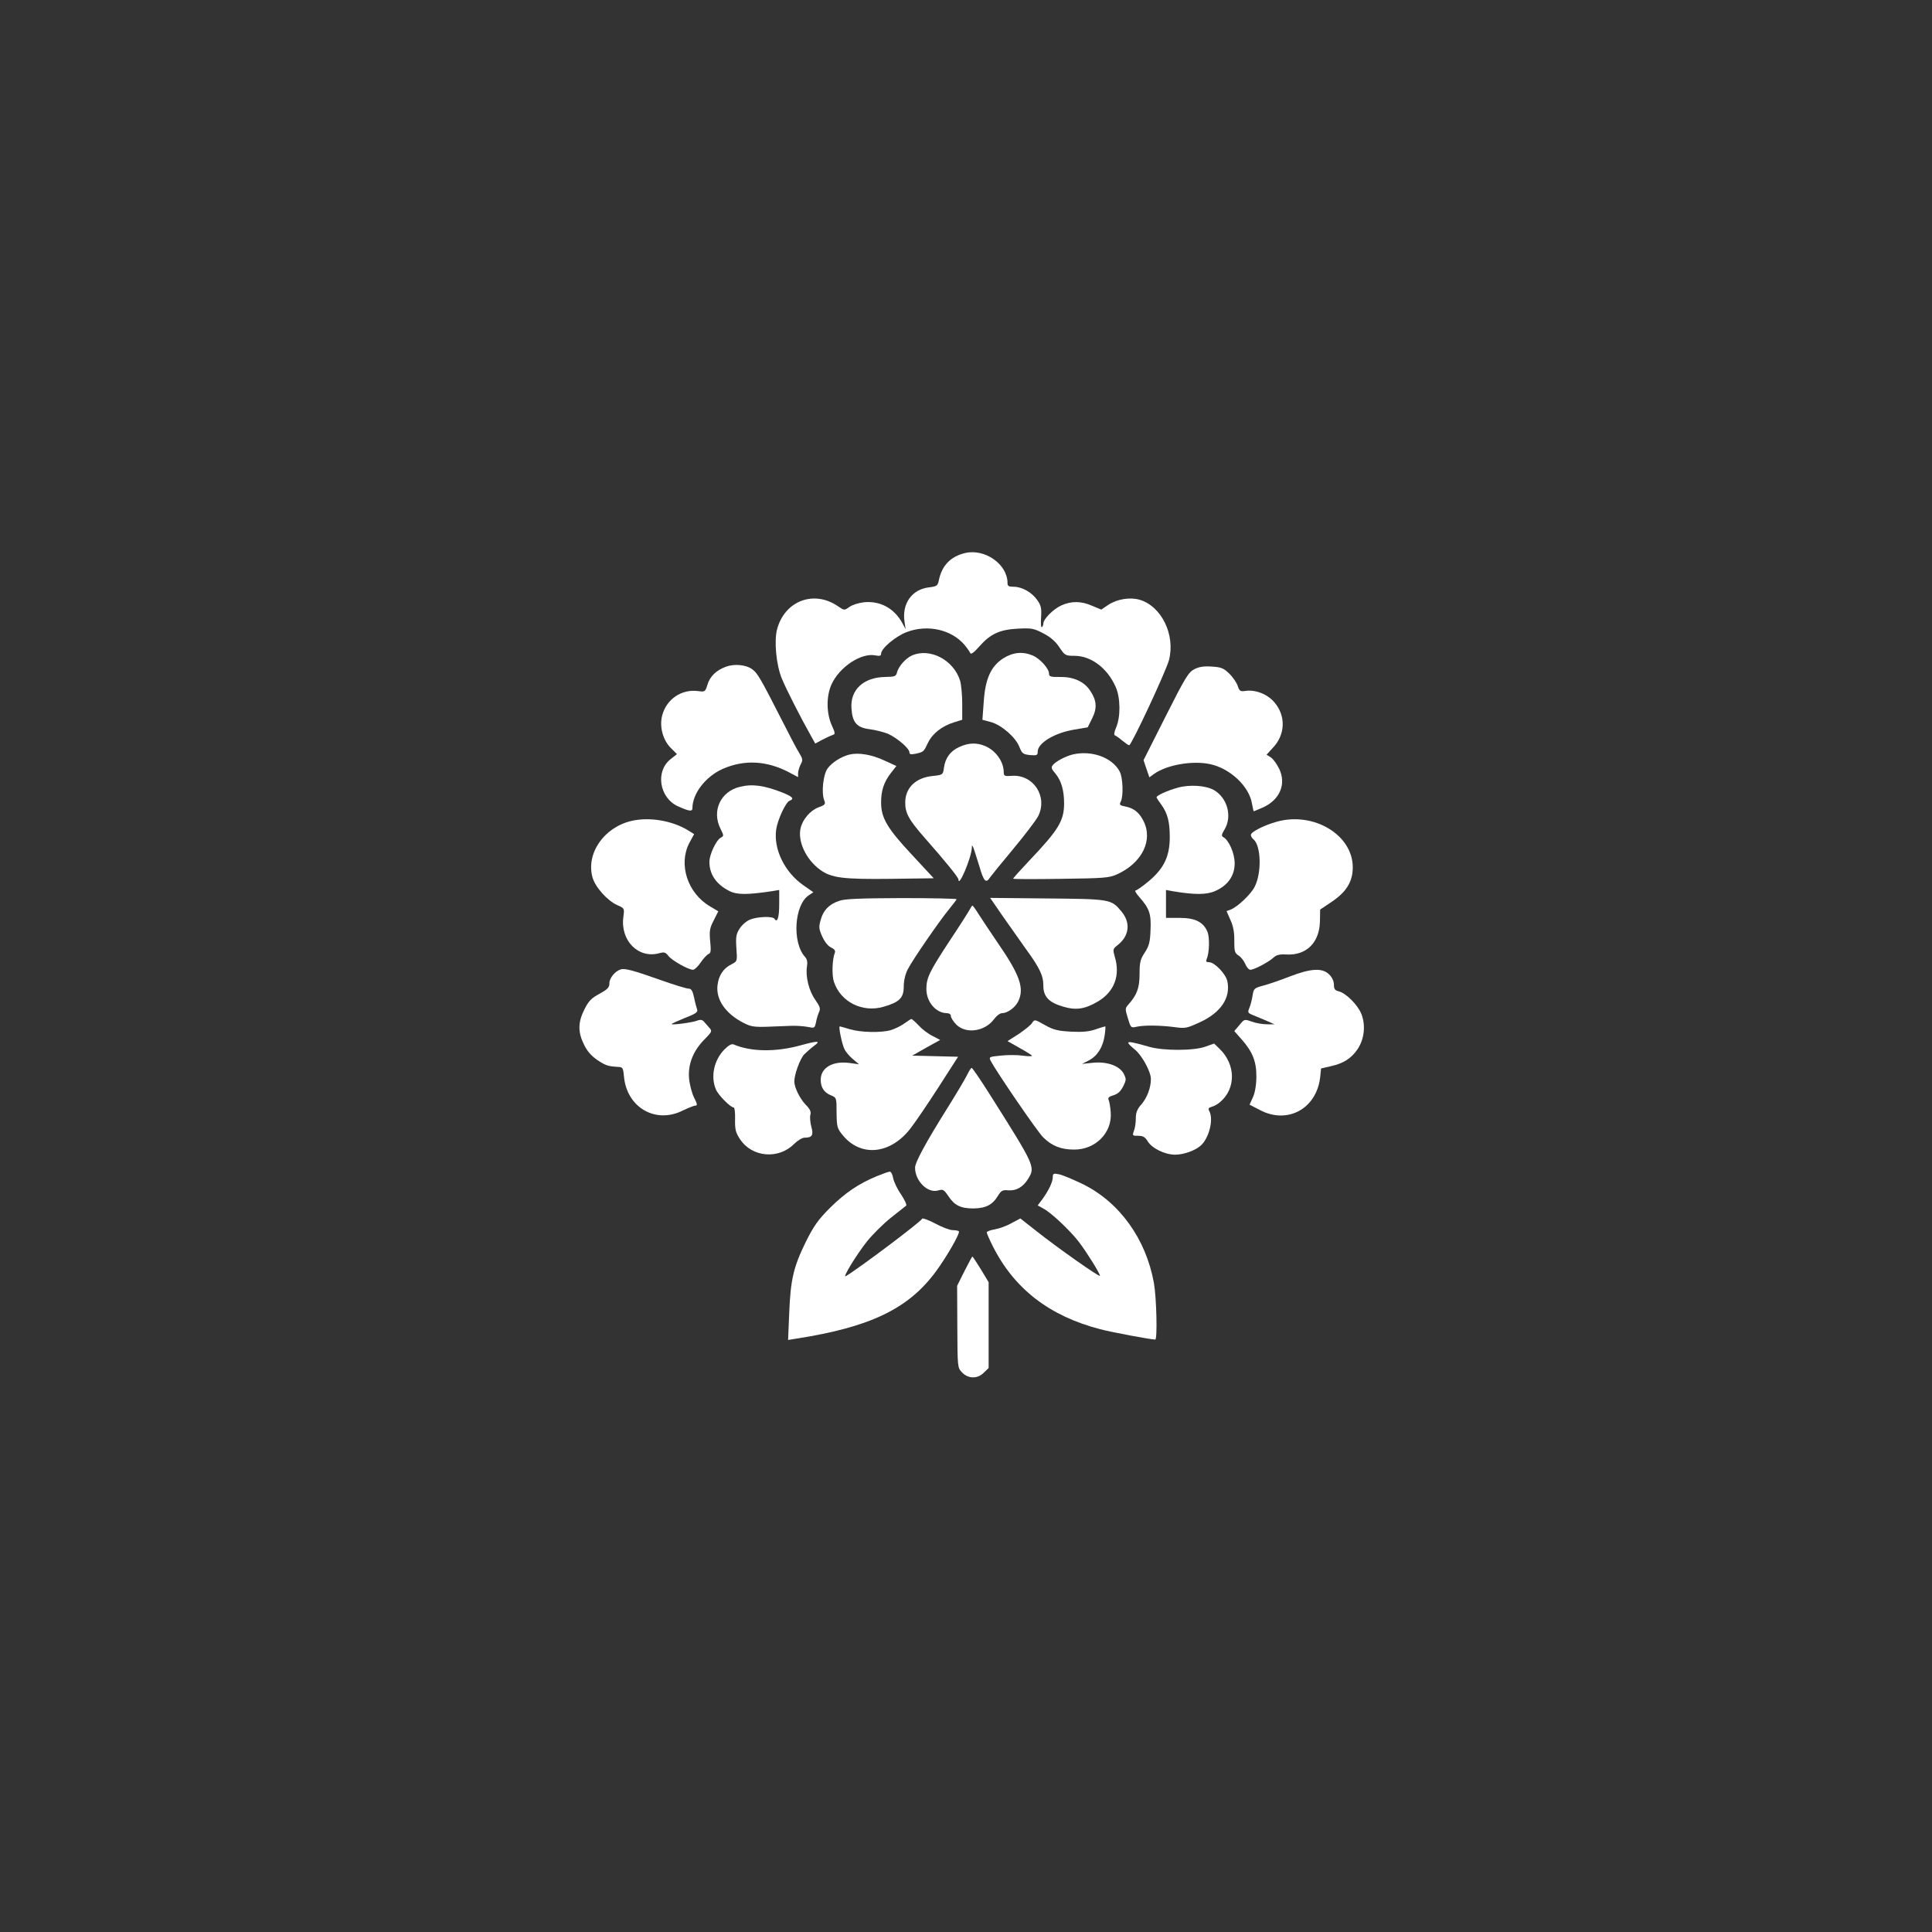 <?xml version="1.0" standalone="no"?>
<!DOCTYPE svg PUBLIC "-//W3C//DTD SVG 20010904//EN"
 "http://www.w3.org/TR/2001/REC-SVG-20010904/DTD/svg10.dtd">
<svg version="1.0" xmlns="http://www.w3.org/2000/svg"
 width="1024pt" height="1024pt" viewBox="0 0 1024 1024"
 preserveAspectRatio="xMidYMid meet">

<rect x="0" y="0" width="1024" height="1024" fill="#333333" stroke="none"/>

<g transform="translate(0,1024) scale(0.1,-0.1)"
fill="#ffffff" stroke="none">
<path d="M5116 7309 c-77 -18 -124 -66 -140 -145 -6 -29 -11 -32 -51 -37 -91
-10 -145 -85 -131 -182 l6 -40 -16 30 c-43 80 -117 121 -204 113 -28 -3 -63
-14 -78 -25 -27 -19 -27 -19 -61 4 -127 87 -281 29 -322 -121 -17 -63 -5 -190
25 -263 24 -58 99 -205 153 -301 l24 -43 37 20 c20 10 45 22 54 25 16 5 16 9
-4 53 -28 64 -29 152 -1 215 42 93 158 170 234 154 22 -4 29 -2 29 9 0 28 76
92 136 115 111 42 238 13 307 -69 14 -17 27 -36 30 -43 3 -8 21 5 47 35 59 67
108 90 205 95 73 4 85 1 135 -25 37 -19 65 -43 85 -74 29 -43 32 -45 80 -45
88 0 174 -65 218 -164 26 -57 27 -159 3 -215 -11 -26 -13 -41 -6 -43 6 -2 24
-15 39 -28 16 -13 32 -24 36 -24 12 0 196 394 211 452 34 133 -39 284 -155
319 -52 15 -120 4 -167 -27 l-37 -25 -48 20 c-59 26 -111 26 -164 2 -42 -19
-95 -72 -95 -96 0 -8 -4 -16 -8 -19 -5 -3 -6 21 -4 52 3 47 0 63 -20 91 -28
41 -81 71 -125 71 -27 0 -33 4 -33 20 0 99 -119 183 -224 159z"/>
<path d="M4834 6766 c-34 -15 -72 -58 -80 -91 -5 -20 -12 -22 -60 -23 -117 -1
-189 -68 -181 -168 5 -74 29 -101 97 -109 30 -4 73 -15 96 -24 49 -22 114 -78
114 -98 0 -11 7 -13 33 -8 43 10 42 9 66 59 24 49 74 88 139 108 l42 13 0 84
c0 46 -5 101 -11 122 -33 110 -159 177 -255 135z"/>
<path d="M5318 6751 c-66 -42 -96 -109 -104 -231 l-7 -95 45 -12 c55 -15 131
-80 151 -132 14 -35 20 -39 56 -43 37 -3 41 -1 41 18 0 46 90 100 194 117 l71
12 24 48 c27 55 24 95 -12 148 -32 47 -87 72 -158 71 -51 -1 -59 2 -59 18 0
26 -48 80 -87 96 -53 22 -104 17 -155 -15z"/>
<path d="M3847 6706 c-52 -19 -85 -52 -98 -97 -11 -35 -13 -37 -48 -32 -88 12
-168 -42 -191 -128 -16 -59 3 -131 45 -173 l33 -33 -34 -27 c-81 -64 -60 -203
38 -249 60 -27 78 -30 78 -11 0 78 69 167 159 208 115 51 235 45 354 -18 l47
-25 0 22 c1 12 7 33 14 46 12 22 11 29 -8 60 -13 20 -55 101 -95 180 -105 206
-126 244 -153 263 -33 25 -96 31 -141 14z"/>
<path d="M6330 6693 c-31 -16 -48 -44 -152 -250 l-117 -232 15 -45 16 -46 26
19 c67 47 202 71 295 51 106 -22 209 -118 223 -211 4 -22 8 -39 9 -39 1 0 23
9 48 20 90 40 126 124 87 205 -12 25 -32 53 -45 61 l-22 14 33 36 c67 70 70
170 9 241 -37 44 -101 69 -154 61 -27 -4 -32 -1 -41 27 -6 17 -26 47 -45 65
-30 29 -43 34 -92 37 -42 3 -68 -1 -93 -14z"/>
<path d="M5085 6281 c-48 -21 -75 -59 -82 -111 -5 -37 -6 -37 -61 -43 -88 -9
-143 -62 -144 -138 -1 -58 18 -93 105 -192 107 -121 177 -208 177 -218 0 -48
69 115 71 168 0 16 1 15 9 -2 4 -11 18 -55 31 -97 23 -80 35 -92 56 -59 7 10
62 78 123 151 61 73 120 151 132 173 53 104 -24 223 -139 215 -38 -3 -43 -1
-43 19 0 56 -42 115 -99 139 -45 19 -88 17 -136 -5z"/>
<path d="M4503 6241 c-44 -11 -92 -41 -116 -73 -24 -32 -34 -128 -19 -168 9
-23 6 -26 -32 -40 -41 -16 -81 -62 -92 -107 -18 -70 27 -168 103 -223 59 -43
118 -51 376 -48 l226 3 -116 125 c-130 139 -163 195 -163 276 0 65 15 109 52
157 l29 37 -63 29 c-69 32 -136 43 -185 32z"/>
<path d="M5685 6241 c-39 -10 -88 -36 -104 -55 -11 -13 -9 -21 13 -46 31 -38
46 -88 46 -160 -1 -91 -29 -138 -185 -302 -47 -50 -85 -92 -85 -95 0 -3 114
-3 253 -1 229 3 256 5 298 24 133 61 192 181 139 284 -23 45 -51 67 -98 76
-27 5 -30 9 -22 25 15 27 12 126 -5 159 -39 75 -149 115 -250 91z"/>
<path d="M3923 6070 c-104 -24 -152 -128 -104 -223 18 -36 18 -38 1 -47 -24
-13 -60 -89 -60 -128 0 -66 36 -119 105 -154 40 -21 95 -21 223 -2 l42 7 0
-76 c0 -70 -10 -101 -25 -77 -9 15 -90 12 -130 -4 -19 -8 -44 -30 -55 -48 -18
-28 -21 -44 -17 -103 5 -70 5 -70 -26 -86 -43 -21 -68 -59 -74 -111 -9 -76 42
-150 137 -199 38 -20 57 -23 125 -21 44 2 103 4 130 5 28 1 66 -2 87 -6 35 -7
36 -7 43 25 3 18 11 42 16 54 9 17 5 29 -20 65 -34 48 -52 123 -44 176 4 23 1
39 -10 51 -70 77 -57 277 20 327 l24 16 -53 37 c-100 70 -159 192 -144 296 8
53 51 145 71 152 26 10 17 21 -37 43 -97 38 -160 47 -225 31z"/>
<path d="M6242 6065 c-54 -15 -112 -41 -112 -51 0 -3 11 -20 24 -37 34 -47 46
-91 46 -174 0 -102 -31 -166 -111 -233 -33 -28 -65 -50 -71 -50 -5 0 4 -16 21
-35 54 -61 63 -90 59 -175 -2 -63 -8 -84 -30 -118 -24 -36 -28 -52 -28 -114 0
-74 -14 -112 -60 -163 -17 -19 -17 -23 -2 -72 15 -50 16 -52 46 -45 40 9 125
8 202 -2 56 -8 65 -6 136 27 110 51 162 130 143 217 -8 38 -68 100 -96 100
-16 0 -19 4 -13 18 14 31 16 113 4 143 -22 52 -65 74 -147 74 l-73 0 0 74 0
74 38 -7 c114 -19 178 -19 224 2 66 29 102 81 102 146 0 53 -30 122 -60 139
-11 6 -10 14 6 40 42 69 16 167 -55 209 -43 25 -129 31 -193 13z"/>
<path d="M3347 5889 c-146 -34 -241 -172 -207 -298 14 -52 78 -124 131 -148
39 -17 39 -17 33 -63 -17 -126 80 -223 191 -192 25 7 33 5 48 -15 20 -25 106
-73 130 -73 8 0 27 18 41 39 15 22 34 42 42 45 12 4 13 19 8 68 -5 54 -2 70
19 110 l24 48 -42 25 c-121 70 -171 224 -111 338 l25 46 -32 20 c-85 52 -206
72 -300 50z"/>
<path d="M6768 5885 c-66 -18 -138 -54 -138 -70 0 -7 6 -18 14 -24 40 -34 44
-177 6 -251 -20 -40 -90 -106 -127 -121 l-22 -8 21 -48 c15 -33 21 -67 20
-110 0 -54 2 -64 22 -77 13 -8 29 -28 36 -45 7 -17 19 -31 27 -31 20 0 94 39
121 63 17 16 33 20 72 18 105 -5 173 63 176 175 l1 63 64 43 c76 52 109 106
109 181 0 172 -207 296 -402 242z"/>
<path d="M4447 5465 c-53 -18 -83 -49 -97 -100 -11 -38 -10 -48 8 -89 13 -28
31 -51 47 -58 17 -8 24 -17 20 -27 -14 -35 -17 -120 -5 -155 35 -106 151 -165
263 -132 84 24 107 47 107 107 0 31 8 65 21 91 26 51 168 257 220 320 21 26
39 49 39 52 0 3 -132 6 -292 6 -222 -1 -302 -4 -331 -15z"/>
<path d="M5312 5388 c36 -51 91 -129 122 -173 78 -107 96 -146 96 -200 0 -58
30 -89 107 -111 68 -20 115 -12 184 29 86 52 118 138 87 238 -10 36 -10 40 16
60 62 49 70 119 19 179 -53 64 -58 65 -392 68 l-303 3 64 -93z"/>
<path d="M5139 5418 c-7 -13 -54 -87 -106 -165 -107 -163 -123 -196 -123 -255
0 -68 50 -127 108 -128 13 0 22 -6 22 -16 0 -8 13 -29 29 -45 52 -51 153 -36
201 31 12 16 30 30 41 30 28 0 68 28 85 61 35 69 10 141 -106 309 -39 58 -85
126 -102 153 -16 26 -31 47 -34 47 -2 0 -9 -10 -15 -22z"/>
<path d="M3290 5102 c-30 -9 -60 -46 -60 -73 0 -23 -9 -32 -52 -56 -43 -23
-58 -38 -80 -82 -35 -69 -36 -121 -2 -189 17 -35 40 -60 71 -81 44 -29 56 -33
112 -36 21 -1 24 -6 28 -49 14 -165 167 -255 312 -182 29 14 59 26 67 26 11 0
10 9 -7 42 -12 24 -24 70 -27 104 -6 76 24 148 85 208 36 37 38 41 24 57 -9
10 -22 25 -29 33 -9 11 -19 13 -35 7 -27 -11 -137 -25 -137 -19 0 3 32 17 71
33 55 21 69 31 64 44 -3 9 -11 37 -16 63 -8 37 -15 48 -29 48 -11 0 -77 20
-147 45 -144 51 -191 64 -213 57z"/>
<path d="M6835 5064 c-49 -19 -112 -41 -140 -48 -47 -13 -50 -15 -56 -52 -3
-22 -11 -51 -17 -66 -10 -24 -8 -27 16 -37 15 -6 47 -20 72 -30 l45 -20 -40 0
c-22 0 -58 6 -80 14 -39 14 -40 14 -66 -18 l-27 -32 38 -43 c59 -66 80 -120
79 -199 0 -42 -7 -84 -18 -108 l-18 -40 56 -29 c145 -76 298 7 318 173 l5 48
52 12 c68 15 109 42 142 91 35 53 43 125 20 185 -19 48 -81 111 -121 121 -20
5 -25 12 -25 36 0 17 -10 39 -25 53 -35 36 -97 33 -210 -11z"/>
<path d="M4791 4814 c-18 -13 -50 -28 -70 -34 -53 -15 -161 -12 -217 5 -27 8
-51 15 -53 15 -8 0 12 -96 25 -121 7 -15 28 -39 45 -53 l32 -27 -50 7 c-90 12
-153 -25 -153 -89 0 -40 17 -67 53 -82 31 -13 31 -13 31 -93 1 -74 3 -83 32
-118 94 -116 248 -104 355 29 25 31 93 131 151 221 l106 165 -121 3 -122 3 74
42 74 41 -40 21 c-23 11 -56 36 -74 56 -18 19 -36 35 -39 34 -3 0 -20 -12 -39
-25z"/>
<path d="M5471 4819 c-6 -11 -39 -37 -71 -59 l-60 -38 65 -37 c36 -20 65 -38
65 -41 0 -3 -23 -3 -51 1 -28 4 -80 4 -115 0 -62 -6 -63 -7 -53 -28 30 -57
247 -375 278 -405 45 -45 94 -65 163 -65 115 -1 204 90 195 198 -2 28 -7 57
-11 65 -5 12 2 18 26 25 23 7 38 21 51 47 17 34 17 39 3 67 -22 42 -89 66
-164 58 l-57 -6 37 19 c45 24 74 70 83 133 4 26 5 47 3 47 -2 0 -26 -7 -52
-16 -34 -12 -71 -15 -130 -12 -69 4 -92 9 -138 35 -53 30 -55 31 -67 12z"/>
<path d="M4245 4700 c-133 -37 -264 -35 -356 4 -12 5 -27 -4 -51 -28 -54 -56
-72 -142 -44 -209 12 -31 78 -97 95 -97 5 0 8 -28 7 -63 -1 -54 3 -70 27 -106
63 -95 203 -107 285 -25 19 19 44 34 56 34 41 0 49 13 36 59 -6 23 -8 51 -5
62 5 15 -1 30 -24 53 -31 32 -61 92 -61 124 0 37 30 119 52 143 13 13 37 34
53 46 37 27 22 28 -70 3z"/>
<path d="M5980 4713 c0 -5 15 -20 34 -35 38 -30 86 -118 86 -157 0 -47 -21
-101 -51 -135 -22 -25 -29 -44 -29 -74 0 -22 -4 -52 -10 -66 -9 -25 -8 -26 23
-26 25 0 36 -6 50 -29 22 -37 91 -71 145 -71 46 0 105 21 136 48 44 39 69 138
46 182 -8 14 -5 19 13 24 12 3 32 14 44 25 85 72 83 200 -4 283 l-28 27 -45
-16 c-61 -23 -225 -23 -300 -1 -83 24 -110 29 -110 21z"/>
<path d="M5127 4545 c-9 -19 -56 -99 -105 -177 -116 -185 -172 -289 -172 -317
0 -70 66 -136 121 -121 27 8 32 5 55 -29 33 -50 65 -66 134 -66 65 1 101 19
130 68 17 27 24 31 55 28 43 -3 78 18 105 62 38 62 35 68 -200 440 -51 81 -96
147 -100 147 -3 0 -14 -16 -23 -35z"/>
<path d="M4647 4006 c-98 -41 -167 -88 -248 -168 -63 -63 -86 -96 -128 -180
-65 -132 -81 -200 -88 -377 l-6 -143 44 7 c391 61 593 158 738 354 58 78 132
207 123 215 -3 3 -18 6 -33 6 -15 0 -57 16 -92 35 -36 19 -67 30 -69 26 -6
-16 -336 -264 -405 -305 -20 -11 56 113 112 184 29 36 85 92 126 125 41 32 78
62 82 65 4 4 -8 30 -27 59 -20 28 -38 67 -42 86 -3 19 -11 35 -18 35 -6 0 -37
-11 -69 -24z"/>
<path d="M5580 4001 c0 -26 -23 -73 -56 -118 l-24 -32 29 -16 c41 -21 140
-114 189 -177 43 -57 112 -167 112 -180 0 -10 -226 149 -338 238 l-84 66 -47
-25 c-26 -15 -66 -29 -89 -33 -23 -4 -42 -11 -42 -16 0 -5 14 -37 31 -71 114
-228 301 -372 570 -442 55 -15 269 -55 292 -55 12 0 7 220 -7 300 -42 233
-182 428 -377 524 -52 25 -109 49 -126 52 -29 6 -33 4 -33 -15z"/>
<path d="M5112 3503 l-39 -78 1 -217 c1 -215 1 -217 25 -242 33 -35 83 -35
116 -1 l25 24 0 227 0 228 -41 68 c-23 37 -43 68 -45 68 -2 0 -21 -35 -42 -77z"/>
</g>
</svg>
